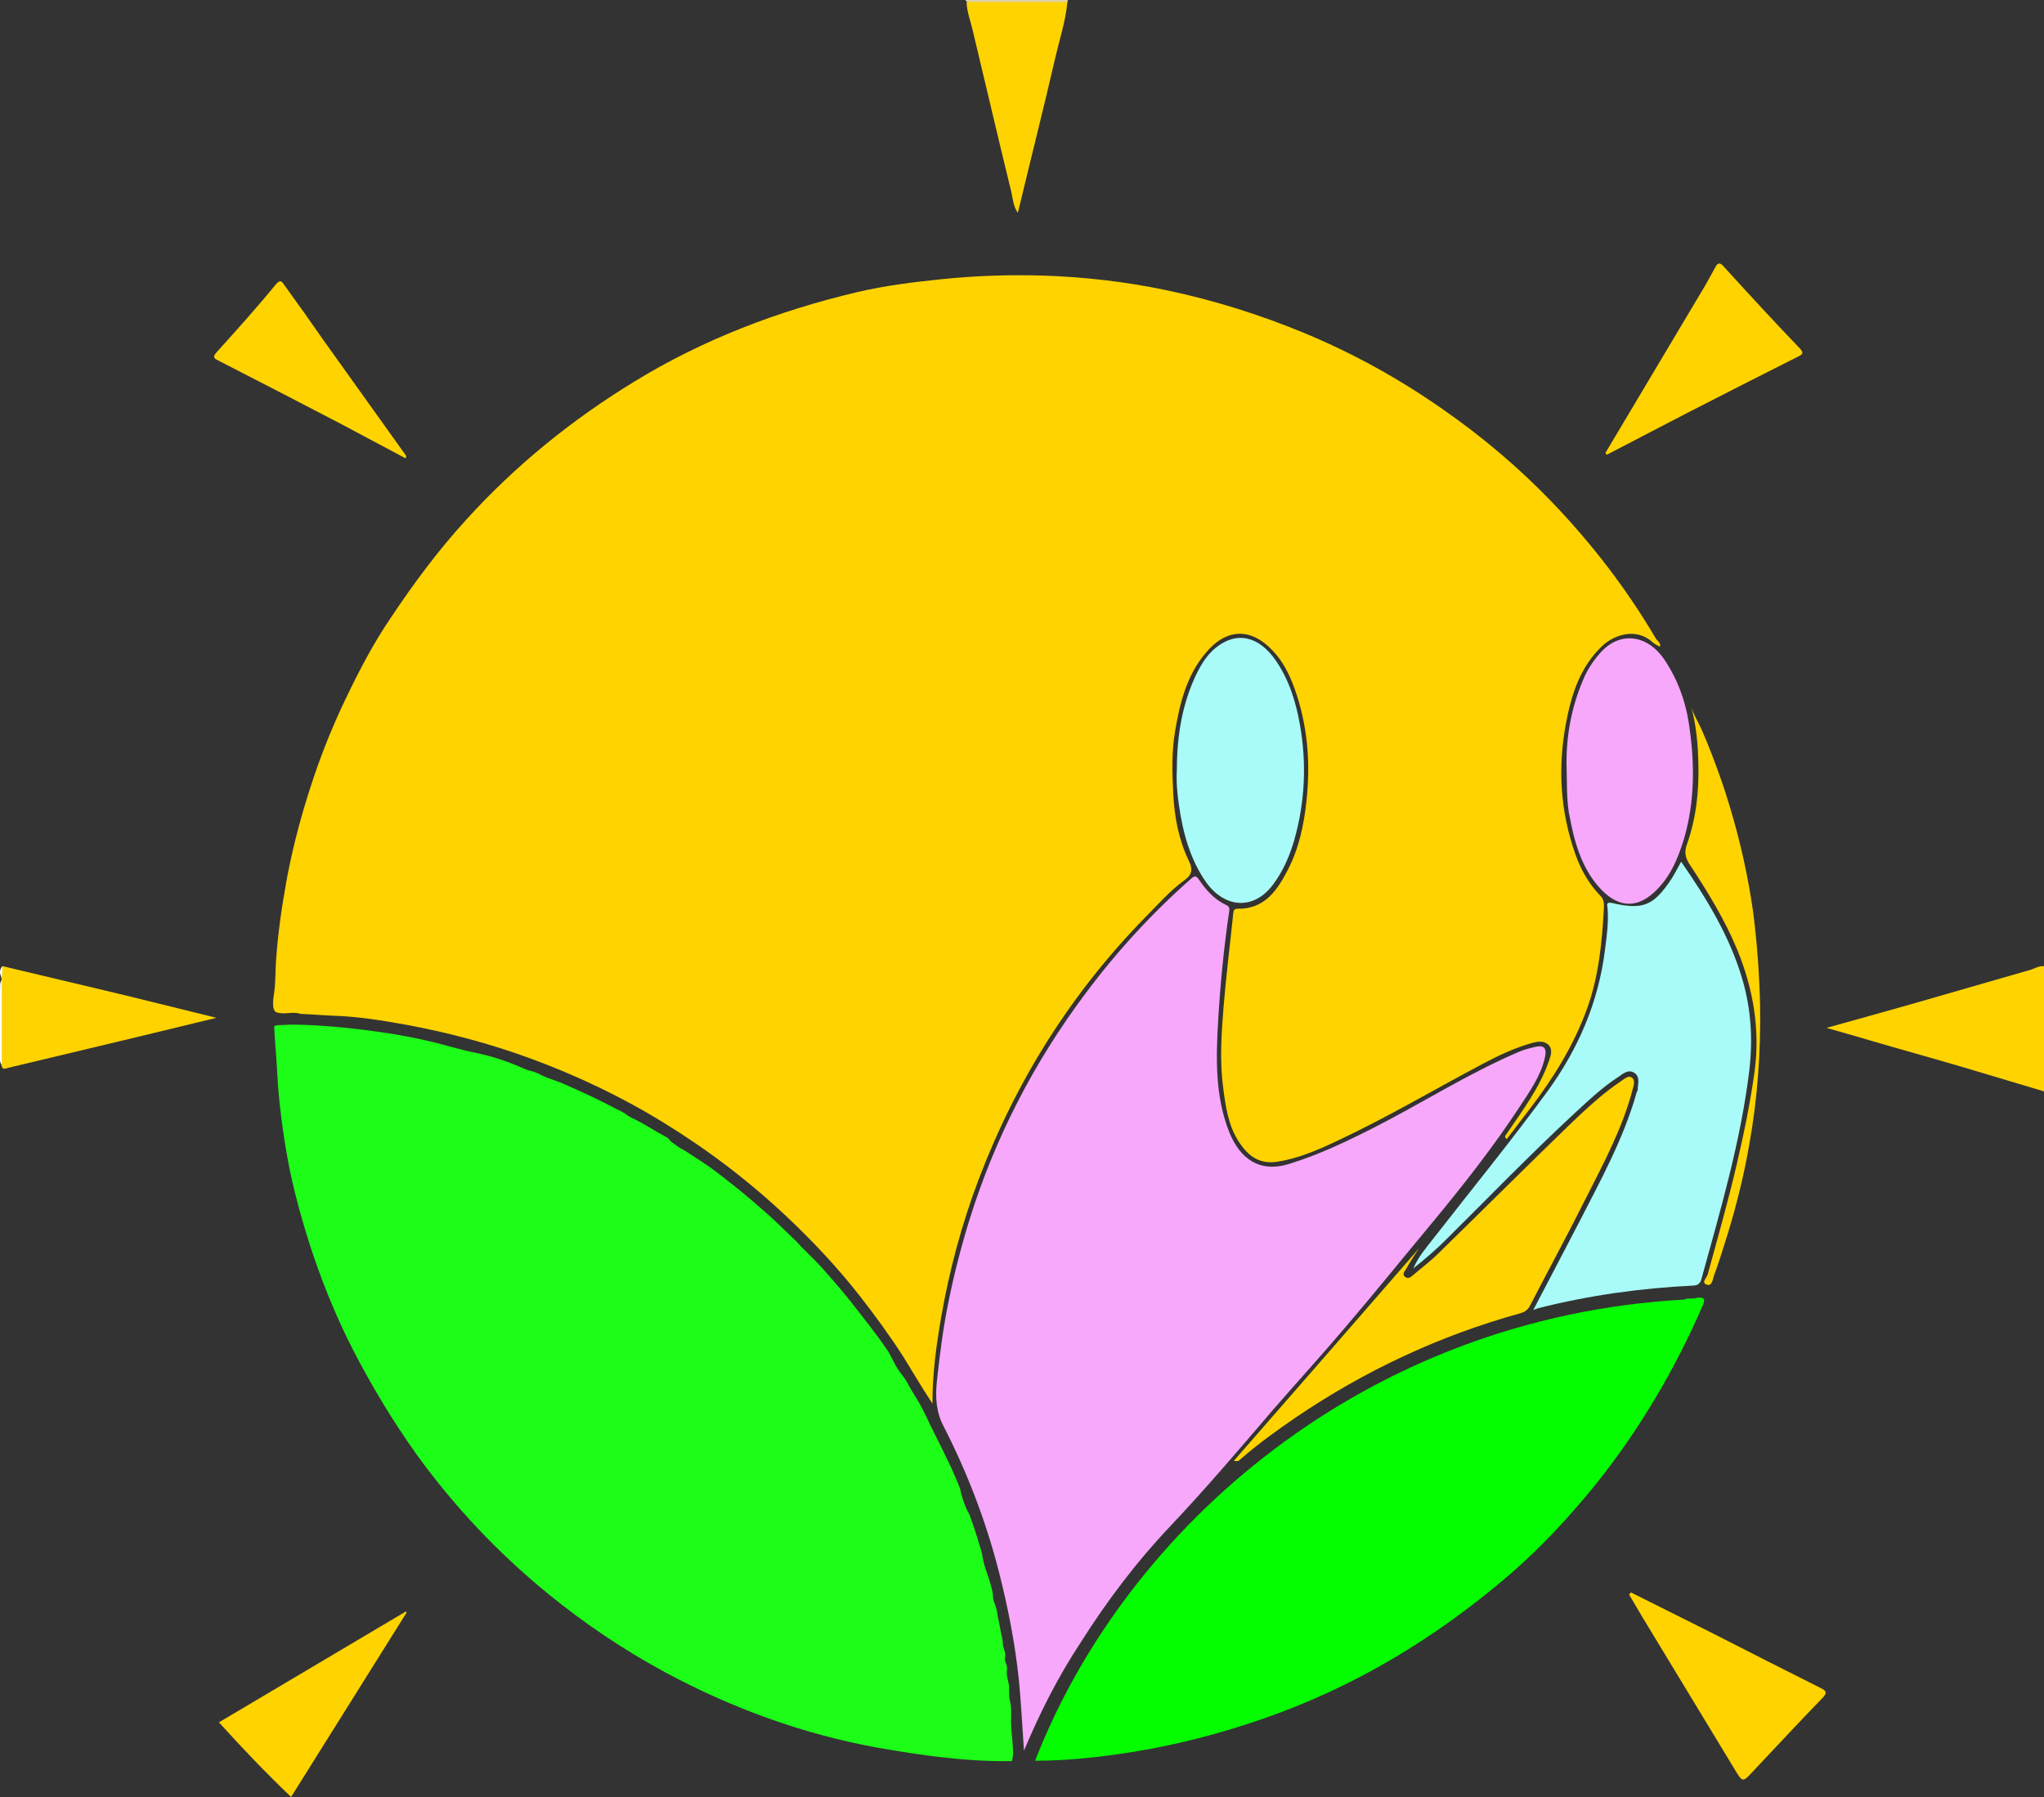 <?xml version="1.0" encoding="utf-8"?>
<!-- Generator: Adobe Illustrator 25.4.1, SVG Export Plug-In . SVG Version: 6.00 Build 0)  -->
<svg version="1.1" id="レイヤー_1" xmlns="http://www.w3.org/2000/svg" xmlns:xlink="http://www.w3.org/1999/xlink" x="0px"
	 y="0px" viewBox="0 0 569.5 500.7" style="enable-background:new 0 0 569.5 500.7;" xml:space="preserve">
<rect x="0" y="0" width="569.5" height="500.7" fill="#333333" stroke="none"/>
<style type="text/css">
	.st0{fill:#FED300;}
	.st1{fill:#DFD29E;}
	.st2{fill:#1CFE18;}
	.st3{fill:#F7A8FB;}
	.st4{fill:#04FE00;}
	.st5{fill:#A8FBF8;}
	.st6{fill:#FEFEFE;}
</style>
<g>
	<path class="st0" d="M569.5,304.1c-7.5-2.2-14.9-4.5-22.4-6.7c-8.8-2.6-17.6-5-26.4-7.6c-3.8-1.1-7.5-2.2-11.8-3.4
		c8.2-2.3,15.9-4.4,23.6-6.6c11.1-3.2,22.2-6.4,33.3-9.6c1.2-0.4,2.3-1.1,3.7-1C569.5,280.8,569.5,292.5,569.5,304.1z"/>
	<path class="st1" d="M297.5,0c0,0.2,0,0.4-0.1,0.6c-1,0.9-2.2,0.8-3.4,0.8c-7.1,0-14.1,0-21.2,0c-1.2,0-2.4,0-3.4-0.9
		c-0.2-0.2-0.4-0.4-0.6-0.6C278.3,0,287.9,0,297.5,0z"/>
	<path class="st0" d="M76.4,276.5c0.4-2.9,0.3-5.8,0.5-8.7c0.5-7.3,1.5-14.5,2.8-21.7c0.1-0.7,0.3-1.4,0.4-2.2
		c1.8-9.3,4.3-18.4,7.3-27.3c2.6-7.7,5.7-15.3,9.3-22.7c3.6-7.5,7.5-14.9,12.2-21.8c6.4-9.6,13.3-18.9,21.1-27.4
		c13.7-15.1,29.3-27.7,46.6-38.3c19.4-11.9,40.3-19.8,62.2-25c7.7-1.8,15.6-2.8,23.5-3.6c9.6-1,19.2-1.3,28.8-1
		c11.3,0.4,22.5,1.7,33.6,4c13.4,2.8,26.5,6.9,39.2,12.2c13.4,5.6,26,12.6,37.9,20.9c11.1,7.7,21.4,16.4,30.8,26.2
		c11,11.5,20.7,24.1,28.8,37.9c0.4,0.6,1.4,1.1,1.1,2.2c-0.7-0.4-1.5-0.7-2-1.2c-4.5-4.2-10.7-2.2-14.1,1
		c-6.2,5.9-8.6,13.6-10.1,21.6c-2.3,12.4-1.6,24.6,2.7,36.6c1.5,4.2,3.7,8.1,6.9,11.4c0.9,0.9,1,1.9,1,3c-0.5,9.7-1.4,19.4-4.8,28.7
		c-3.7,10.1-9.3,19.1-15.8,27.6c-2.2,2.8-4.3,5.7-6.5,8.5c-0.9-0.8-0.2-1.1,0-1.5c4.4-6.5,9.2-12.8,11.8-20.4
		c0.5-1.5,1.1-3.1-0.2-4.4c-1.3-1.2-3-0.9-4.5-0.5c-5,1.4-9.6,3.6-14.1,6c-13.6,7.2-26.9,15.1-40.9,21.6c-5.1,2.4-10.3,4.6-16,5.5
		c-5.1,0.8-8.2-1.7-10.7-5.5c-3-4.6-3.7-9.8-4.4-15.1c-1-7.5-0.5-15,0.1-22.4c0.7-8.7,1.8-17.4,2.7-26.1c0.1-0.9,0.2-1.4,1.3-1.4
		c7.5,0.1,11-5.2,13.9-10.8c3.1-6,4.5-12.5,5.2-19.2c1.2-10.8,0.3-21.4-3.4-31.6c-1.4-3.8-3.2-7.4-6-10.3c-6.1-6.5-13-6.3-18.8,0.8
		c-5.2,6.2-7.1,13.9-8.4,21.7c-1,5.8-0.8,11.6-0.5,17.4c0.3,6.4,1.5,12.7,4.3,18.6c1.1,2.2,1.1,3.8-1.1,5.4c-4.2,3-7.6,7-11.2,10.6
		c-20.4,20.9-35.7,45.2-46.1,72.5c-4.8,12.6-8.3,25.6-10.6,38.9c-1.3,7.6-2.4,15.3-2.4,23.9c-3.1-4.7-5.6-9-8.2-13.2
		c-3.8-5.9-7.9-11.5-12.2-17c-6.2-7.9-13-15.1-20.2-21.9c-10.4-9.8-21.8-18.5-34-26c-11.8-7.3-24.2-13.2-37.2-18
		c-11.4-4.2-23.1-7.3-35-9.5c-6.7-1.2-13.5-2.3-20.4-2.5c-2.9-0.1-5.9-0.4-8.9-0.5c-2.2-0.8-4.6,0.4-6.8-0.5
		C75.5,281.2,76.3,277.4,76.4,276.5z"/>
	<path class="st2" d="M268.6,418.7c0.1,0.2,0.1,0.3,0.2,0.5c0.3,1,0.8,1.9,1.3,2.8c0.4,1,0.7,2,1.1,3.1c0.8,2.3,1.5,4.7,2.2,7
		c0.3,1,0.4,2.2,0.7,3.3c0.2,1,0.6,1.9,0.9,2.9c0.6,1.7,1.1,3.4,1.5,5.1c0.2,0.8,0.1,1.6,0.3,2.4c0.2,0.8,0.6,1.6,0.8,2.4
		c0.3,1,0.3,2.1,0.6,3.1c0.2,1,0.4,2.1,0.6,3.1c0.2,1.2,0.6,2.3,0.6,3.5c0,1.1,0.7,2.1,0.7,3.3c0,0.5-0.2,1-0.1,1.5
		c0.1,0.5,0.4,0.9,0.5,1.4c0.2,0.7,0,1.3,0,2c0,1.1,0.4,2.2,0.6,3.3c0.1,1,0,2,0.1,3.1c0,1.2,0.5,2.3,0.5,3.5c0.1,1.3,0,2.6,0,3.9
		c0,1.8,0.3,3.6,0.4,5.5c0.1,1.7,0.4,3.7-0.2,5.3c-12.7,0.2-25.2-1.6-37.7-3.8c-20.7-3.8-40.1-10.9-58.6-20.8
		c-11.7-6.3-22.7-13.7-33-22.1c-13.8-11.3-26-24.2-36.5-38.7c-6.7-9.4-12.6-19.2-17.9-29.5c-7.1-14-12.3-28.6-16.1-43.8
		c-2-8.1-3.3-16.4-4.2-24.7c-0.4-3.6-0.6-7.1-0.8-10.7c-0.2-3.6-0.6-7.1-0.7-10.7c0.8-0.3,1.8-0.3,2.6-0.3c1-0.1,2-0.1,3-0.1
		c2,0,4,0.1,6,0.2c6.5,0.4,13,1.1,19.5,2.1c1.4,0.2,2.8,0.4,4.2,0.7c3.6,0.6,7.1,1.4,10.7,2.3c3.4,0.9,6.9,1.9,10.3,2.6
		c4.6,0.9,9.1,2.5,13.4,4.4c0.3,0.1,0.7,0.3,1,0.4c0.4,0.1,0.8,0.2,1.2,0.3c1.5,0.4,2.8,1.3,4.2,1.8c1.6,0.6,3.2,1.1,4.8,1.8
		c1.6,0.7,3.3,1.5,4.9,2.2c3.3,1.5,6.5,3.1,9.7,4.8c0.2,0.1,0.4,0.2,0.7,0.3c0.7,0.4,1.4,0.7,2,1.2c0.1,0.1,0.3,0.2,0.4,0.3
		c0.2,0.1,0.5,0.3,0.7,0.4c2.3,1.1,4.6,2.4,6.7,3.7c0.8,0.5,1.6,0.9,2.5,1.4c0.4,0.2,0.8,0.5,1.2,0.7c0.3,0.3,0.7,0.9,1,1.1
		c0.9,0.6,1.7,1.3,2.6,1.8c1,0.5,1.9,1.1,2.8,1.7c1.9,1.2,3.8,2.5,5.7,3.8c1.5,1.1,2.9,2.2,4.3,3.3c1.1,0.9,2.2,1.7,3.3,2.6
		c2.8,2.3,5.5,4.6,8.2,7c2.6,2.3,5,4.8,7.6,7.2c0,0,0,0,0,0c2.3,2.6,4.9,4.9,7.2,7.4c2.3,2.6,4.6,5.2,6.8,7.9
		c2.3,2.8,4.4,5.6,6.6,8.4c1.6,2.1,3.2,4.2,4.7,6.4c1.4,2,2.2,4.3,3.6,6.3c0.7,1,1.6,2,2.2,3.1c0.9,1.8,2,3.4,3,5.1
		c1.8,3,3.1,6.2,4.7,9.3c1.6,3.2,3.2,6.4,4.7,9.6c0.8,1.9,1.7,3.8,2.4,5.7C267.7,415.9,268.1,417.3,268.6,418.7z"/>
	<path class="st3" d="M285.3,487.8c-0.5-7-0.8-13.3-1.4-19.6c-1.1-10.4-3.1-20.6-5.7-30.7c-3.6-13.9-8.7-27.2-15.2-39.9
		c-2.2-4.1-2.4-8.2-2-12.4c0.8-7.4,1.7-14.8,3.2-22.1c1.6-8,3.6-15.8,6-23.5c7.1-22.7,17.9-43.6,32.1-62.6
		c8.7-11.7,18.6-22.5,29.6-32.2c0.9-0.8,1.4-0.8,2.1,0.2c2,3,4.3,5.6,7.7,7.2c0.7,0.3,0.9,0.8,0.8,1.6c-1.5,10.1-2.5,20.4-3.1,30.6
		c-0.6,10.5-0.9,21.2,3.2,31.3c2.9,7,8.2,11.2,16.6,8.6c8.1-2.5,15.7-6.1,23.2-9.9c13.6-6.9,26.5-15.2,40.5-21.2
		c1.5-0.7,3.2-1.1,4.8-1.5c2.4-0.6,3.3,0.3,2.8,2.7c-1.1,5.2-4.1,9.4-6.9,13.7c-7.4,11.3-15.8,22-24.4,32.4
		c-8,9.6-15.9,19.4-24,28.9c-6.7,7.9-13.7,15.6-20.5,23.4c-9.3,10.9-18.6,21.8-28.4,32.2c-9.6,10.1-17.9,21.1-25.3,32.8
		C295,466.9,289.9,476.8,285.3,487.8z"/>
	<path class="st4" d="M472.8,361.6c1.9-0.2,2.5,0.2,1.6,2.2c-7.7,17.7-17.4,34.2-29.4,49.3c-7.5,9.3-15.6,18.1-24.7,25.9
		c-20.3,17.4-42.8,31-68.1,39.8c-12.1,4.2-24.3,7.4-36.9,9.4c-8.9,1.4-17.8,2.4-26.9,2.4c25.3-65.1,92.2-123.6,180.9-128.5
		C470.4,361.5,471.6,362.1,472.8,361.6z"/>
	<path class="st5" d="M468.4,240.1c7.2,10.4,13.6,20.9,17.1,32.9c2.4,8.3,2.9,16.6,1.9,25.2c-2.4,19.8-8,38.8-13.3,58
		c-0.3,1.1-0.7,1.9-2.2,2c-14.6,0.7-29.1,2.7-43.3,6.3c-0.3,0.1-0.7,0.2-1.4,0.5c4.4-8.4,8.6-16.4,12.8-24.5
		c6-11.7,12.4-23.3,16-36.1c0.1-0.3,0.3-0.5,0.3-0.8c0-1.6,0.8-3.6-1-4.7c-1.6-1-3,0.2-4.3,1.1c-4.5,2.9-8.4,6.6-12.3,10.2
		c-12.3,11.4-24,23.5-35.9,35.3c-2.8,2.8-5.9,5.4-9,7.9c1.4-3.3,3.7-5.9,5.8-8.6c10.5-13.5,21.3-26.7,31.4-40.5
		c8.7-11.9,14.4-25.1,16.2-39.8c0.5-3.8,1-7.6,0.7-11.5c-0.1-0.7-0.5-1.8,1.2-1.4c8.7,2,11.6,0.8,16.6-6.7
		C466.6,243.5,467.4,241.9,468.4,240.1z"/>
	<path class="st0" d="M343.8,407c17.3-19.8,34.5-39.5,51.6-59.2c-1.3,1.9-2.6,3.9-3.7,5.9c-0.3,0.5-1.1,1.3-0.3,2
		c0.8,0.7,1.5,0.3,2.2-0.3c2.4-2.1,5-4,7.2-6.2c12.2-11.9,24.3-24,36.6-35.9c4.5-4.3,9.1-8.6,14.3-12.1c0.9-0.6,2-1.6,2.9-1
		c1.1,0.7,0.6,2.2,0.3,3.3c-2.8,10.8-8.1,20.6-13.1,30.5c-5,10-10.4,19.9-15.5,29.8c-0.7,1.4-1.8,1.9-3,2.2
		c-22.3,6.2-43,15.9-62.2,28.9c-5.4,3.7-10.7,7.5-15.6,11.8C345.2,407,344.9,407.3,343.8,407z"/>
	<path class="st5" d="M327.9,214.4c0-9.4,1.5-18.6,5.7-27.1c1.3-2.5,2.8-4.9,5-6.7c5.8-4.8,12.1-3.5,16.9,3.5
		c3.7,5.4,5.6,11.6,6.7,17.9c1.9,10.8,1.4,21.5-1.6,32.1c-1.3,4.5-3.2,8.8-6,12.5c-5.2,6.9-13.2,6.6-18.5-0.7
		c-4.5-6.4-6.5-13.8-7.6-21.4C328,221.2,327.7,217.8,327.9,214.4z"/>
	<path class="st3" d="M436.5,214.5c-0.3-8.7,1.2-17.1,4.6-25.1c1.1-2.7,2.7-5.1,4.6-7.3c5.4-6.3,13.1-5.4,17.9,1.5
		c3.9,5.7,6.2,12.2,7.1,19c1.5,10.4,1.5,20.9-1.5,31.1c-1.7,5.6-3.9,10.9-8.4,15c-5.3,4.8-10.4,3.8-15-1.2
		c-5.4-5.9-7.3-13.5-8.7-21.2C436.5,222.4,436.6,218.4,436.5,214.5z"/>
	<path class="st0" d="M447.3,126.2c8.8-14.8,17.6-29.5,26.4-44.3c1.5-2.4,2.8-4.9,4.2-7.4c0.7-1.4,1.4-1.4,2.4-0.2
		c6.9,7.6,13.9,15.2,21,22.6c1.5,1.5,0.9,1.9-0.6,2.6c-10.1,5.1-20.2,10.2-30.3,15.4c-7.6,3.9-15.1,7.9-22.7,11.8
		C447.5,126.5,447.4,126.4,447.3,126.2z"/>
	<path class="st0" d="M454.4,443.7c7.4,3.7,14.8,7.4,22.2,11.1c10.2,5.2,20.4,10.4,30.6,15.5c1.7,0.8,2,1.4,0.5,2.9
		c-6.6,6.8-13,13.7-19.5,20.6c-2.6,2.8-2.7,2.8-4.7-0.5c-8.7-14.3-17.3-28.6-26-42.9c-1.2-2-2.4-4.1-3.6-6.1
		C454.1,444,454.3,443.9,454.4,443.7z"/>
	<path class="st0" d="M113.3,449.3c-10.7,17.1-21.4,34.2-32.2,51.4c-7-6.7-13.6-13.6-20.1-20.8c17.4-10.3,34.7-20.6,52.1-30.9
		C113.1,449.1,113.2,449.2,113.3,449.3z"/>
	<path class="st0" d="M0.7,269.2c9.5,2.3,19.1,4.5,28.6,6.8c10.2,2.4,20.3,5,31,7.6c-13.9,3.4-27.3,6.6-40.7,9.8
		c-5.7,1.4-11.5,2.7-17.2,4.1c-1,0.3-1.8,0.7-2-0.8c-0.3-7.9-0.3-15.7,0-23.6c0-0.2,0-0.4,0-0.6C0.3,271.4,0.1,270.3,0.7,269.2z"/>
	<path class="st0" d="M113,127.7c-6.3-3.3-12.5-6.7-18.8-10c-11.1-5.8-22.2-11.5-33.3-17.2c-1.2-0.6-1.8-0.9-0.6-2.3
		c5.6-6.2,11.2-12.4,16.5-18.9c1.3-1.6,1.8-0.8,2.4,0.1c3.7,5.1,7.4,10.3,11,15.5c7.5,10.5,15.1,21.1,22.6,31.6
		C113,126.8,113.4,127.1,113,127.7z"/>
	<path class="st0" d="M269.3,0.6c9.4,0,18.7,0,28.1,0c-0.5,5.3-2.2,10.4-3.4,15.6c-3.3,14.3-6.9,28.5-10.4,43.1
		c-1.3-1.8-1.4-3.9-1.8-5.7c-3.7-15.1-7.2-30.2-10.8-45.2C270.4,5.8,269.4,3.3,269.3,0.6z"/>
	<path class="st0" d="M490.4,280.1c0.2,13-0.7,26-3,38.7c-1.4,8.2-3.4,16.3-5.8,24.3c-1.3,4.2-2.6,8.4-4.1,12.5
		c-0.3,0.9-0.5,3-2.1,2.3c-1.4-0.6,0.1-1.8,0.4-2.8c2.8-10.2,5.7-20.4,8.1-30.7c2-8.6,3.8-17.3,5-26.1c1.5-11.5-0.4-22.7-4.8-33.5
		c-3.5-8.5-8.3-16.3-13.3-23.9c-1.2-1.8-1.6-3.4-0.8-5.6c2.6-7.3,3.4-14.9,3.2-22.5c-0.1-5.4-0.6-10.7-2-16c0.6,2.3,2.1,4.6,3,6.7
		c1,2.3,2,4.7,2.9,7.1c1.8,4.7,3.5,9.5,4.9,14.3c2.9,9.6,5.1,19.5,6.5,29.5C489.6,263.1,490.2,271.6,490.4,280.1z"/>
	<path class="st6" d="M0.5,273.1c0,7.9,0,15.7,0,23.6c-0.7-0.8-0.5-1.8-0.5-2.7c0-6.1,0-12.2,0-18.2C0.1,274.9-0.2,273.9,0.5,273.1z
		"/>
	<path class="st6" d="M0.7,269.2c-0.1,1.1-0.1,2.2-0.2,3.3C-0.1,271.4-0.3,270.3,0.7,269.2z"/>
</g>
</svg>
